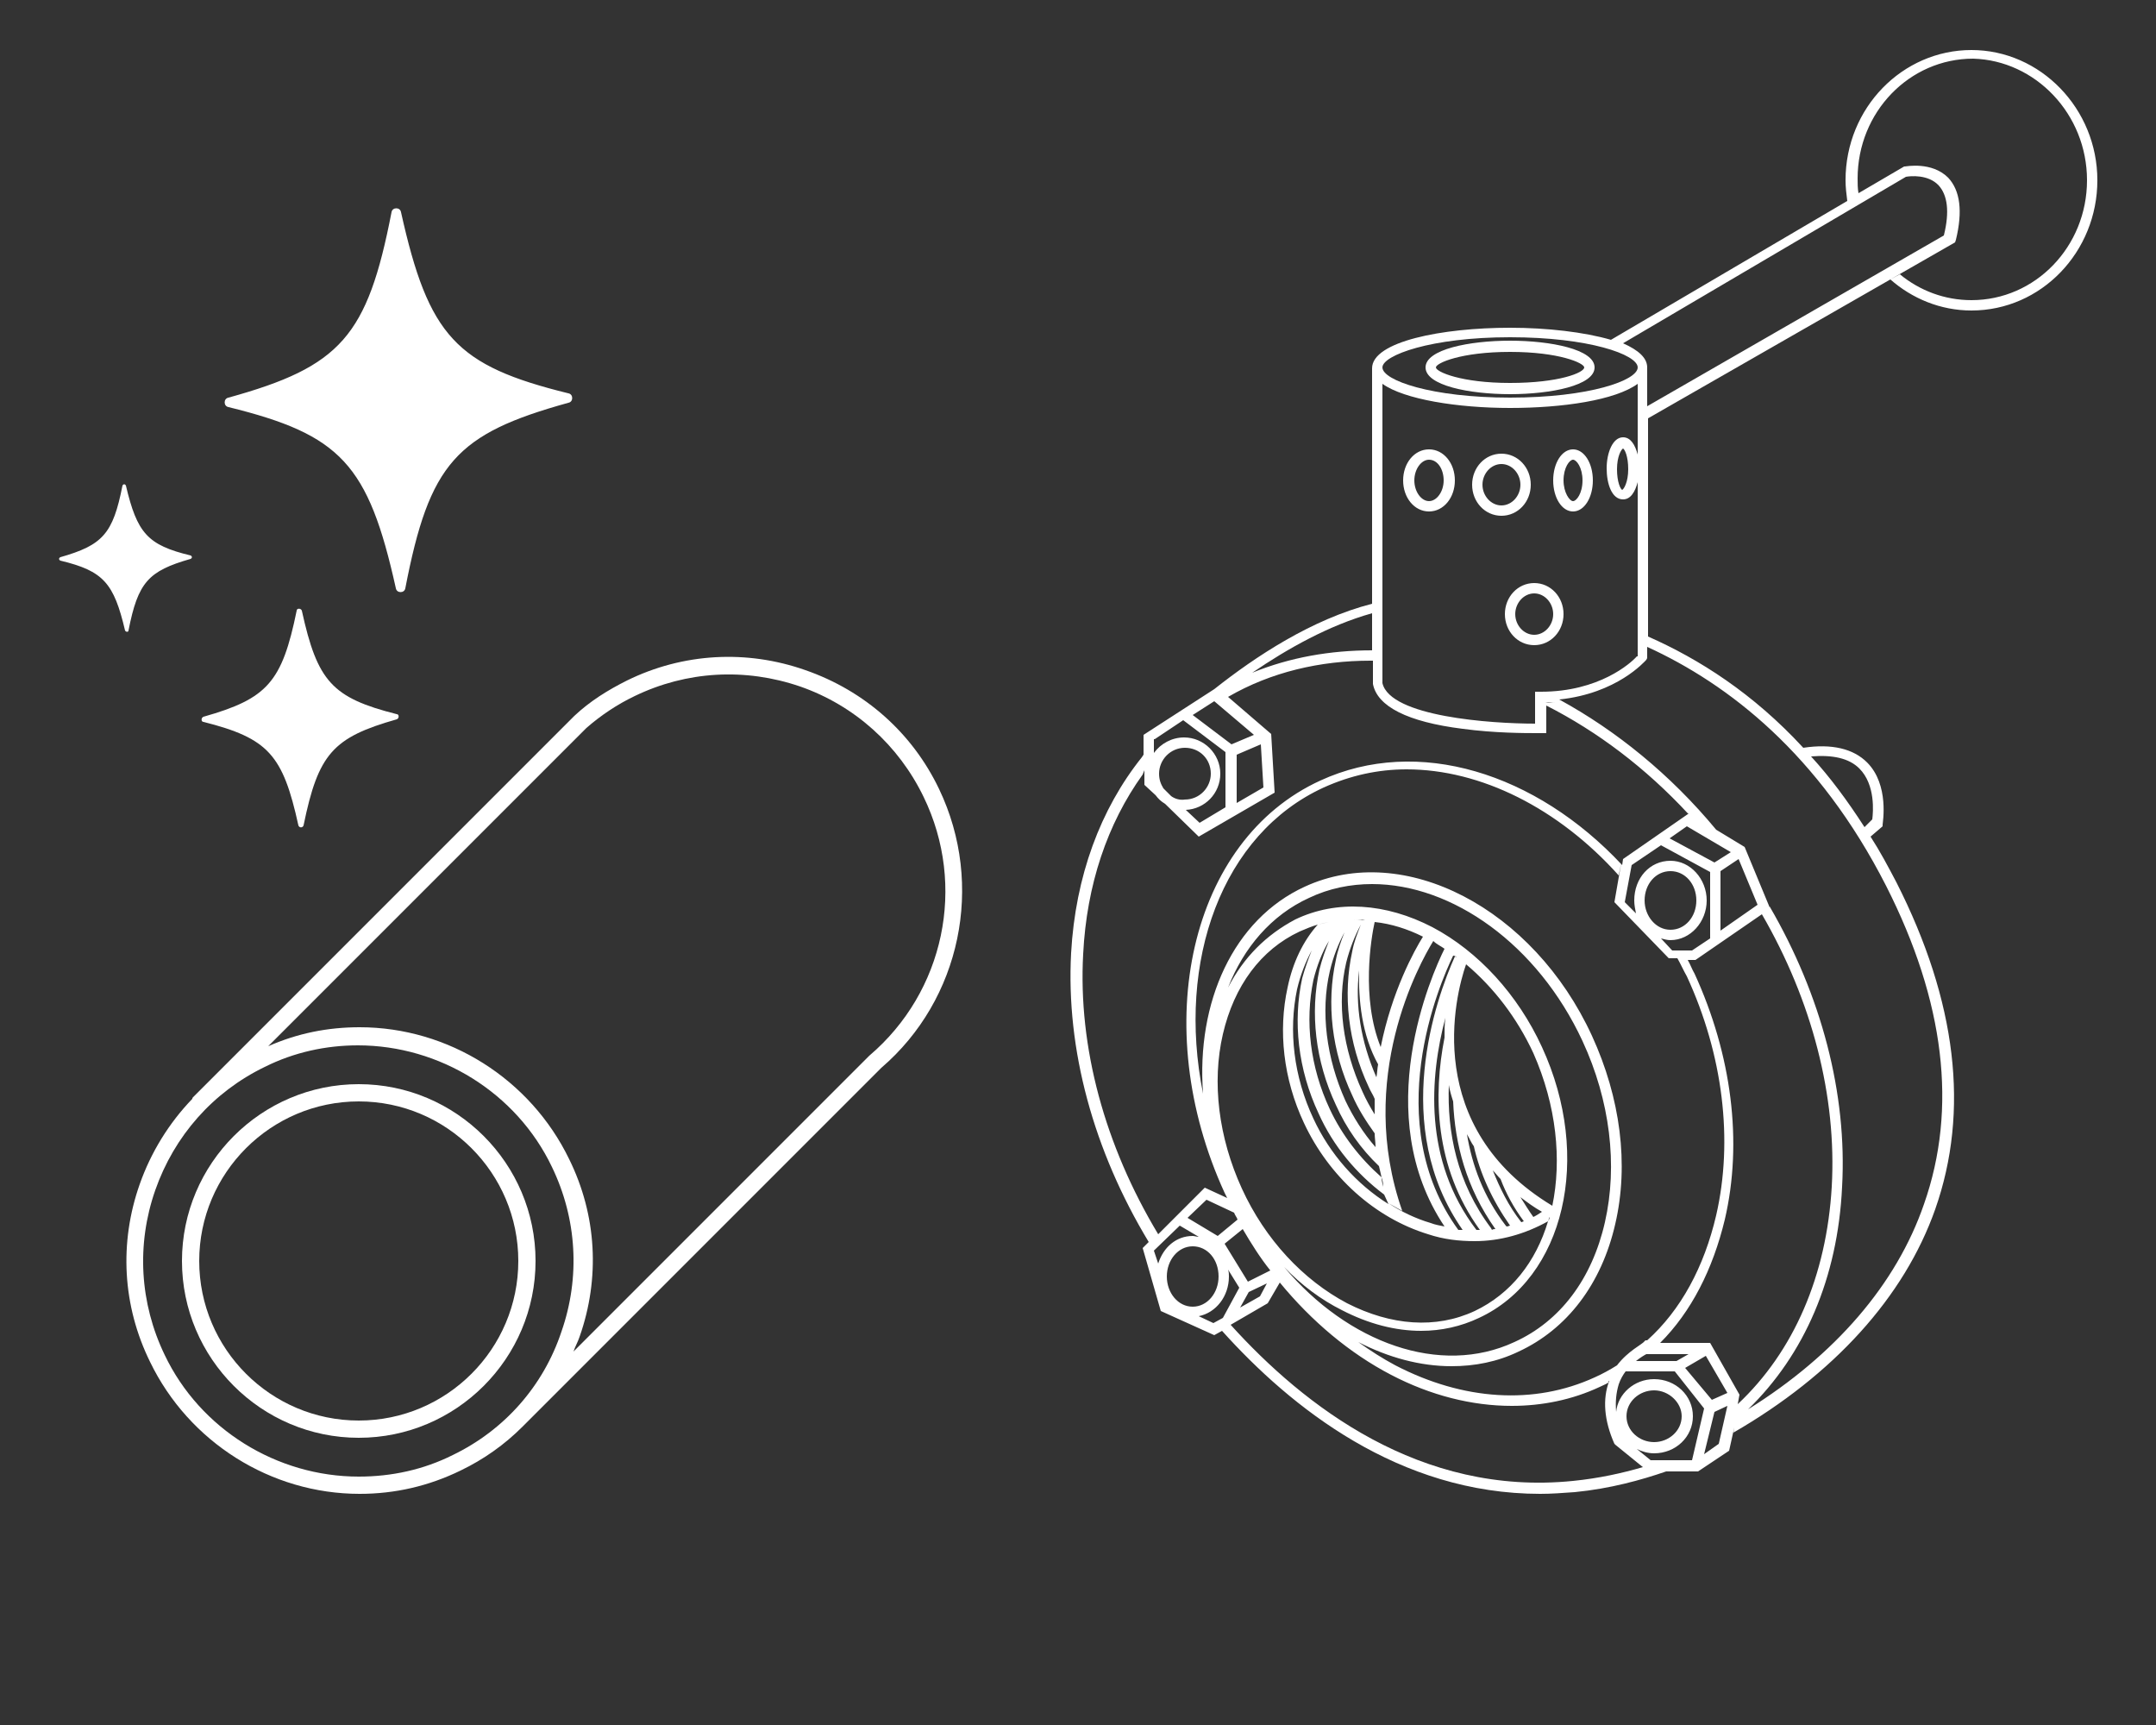 <svg version="1.1" id="Layer_1" xmlns="http://www.w3.org/2000/svg" x="0" y="0" viewBox="0 0 250 200" xml:space="preserve"><rect x="0" y="0" width="250" height="200" fill="#333333" stroke="none"/><style>.st0{fill:#fff}</style><path class="st0" d="M108.9 91.5c-3.1-6.5-8.6-11.4-15.5-13.8-6.8-2.4-14.2-2-20.7 1.2-2.2 1.1-4.3 2.4-6.1 4.1l-44.2 44.2c-.1.1-.1.1-.1.2-2.7 2.8-4.8 6.2-6.1 9.9-2.4 6.8-2 14.1 1.2 20.6 4.5 9.3 14 15.3 24.3 15.3q6.15 0 11.7-2.7 4.05-1.95 7.2-5.1l.1-.1 41.5-41.5c9.2-7.9 12-21.2 6.7-32.3M73.6 80.7c6-2.9 12.8-3.3 19.2-1.1 6.3 2.2 11.4 6.8 14.3 12.8 5 10.3 2.4 22.6-6.3 30l-34.3 34.3c.2-.6.5-1.1.7-1.7 2.4-6.8 2-14.1-1.2-20.6-4.5-9.3-14-15.3-24.3-15.3-3.7 0-7.2.7-10.6 2.2L68 84.4c1.6-1.4 3.5-2.7 5.6-3.7m-21.1 88c-3.4 1.7-7.1 2.5-10.9 2.5-9.5 0-18.4-5.5-22.5-14.1-2.9-6-3.3-12.8-1.1-19.1s6.7-11.4 12.7-14.3c3.4-1.7 7.1-2.5 10.8-2.5 9.5 0 18.4 5.5 22.5 14.1 2.9 6 3.3 12.8 1.1 19.1-2.1 6.3-6.6 11.4-12.6 14.3"/><path class="st0" d="M41.6 125.7c-11.3 0-20.5 9.2-20.5 20.5s9.2 20.5 20.5 20.5 20.5-9.2 20.5-20.5-9.2-20.5-20.5-20.5m0 39c-10.2 0-18.5-8.3-18.5-18.5s8.3-18.5 18.5-18.5 18.5 8.3 18.5 18.5-8.3 18.5-18.5 18.5M47 68.2c2.8-14.5 5.9-17.9 18.9-21.5.6-.1.6-1 0-1.1-13-3.2-16.2-6.6-19.4-21-.1-.6-1-.6-1.1 0-2.8 14.4-5.9 17.9-18.9 21.5-.6.1-.6 1 0 1.1 13 3.2 16.2 6.6 19.4 21 .1.6 1 .6 1.1 0M35.2 95.7c1.7-8.3 3.4-10.2 10.8-12.3.3-.1.3-.6 0-.6-7.5-1.9-9.2-3.8-11-12-.1-.3-.6-.3-.6 0C32.7 79.1 31 81 23.6 83.1c-.3.1-.3.6 0 .6 7.5 1.9 9.2 3.8 11 12 .1.3.5.3.6 0M14.9 73.1c1.1-5.6 2.3-6.9 7.2-8.3.2-.1.2-.3 0-.4-5-1.2-6.2-2.6-7.5-8.1-.1-.2-.3-.2-.4 0-1.1 5.6-2.3 6.9-7.2 8.3-.2.1-.2.3 0 .4 5 1.2 6.2 2.6 7.5 8.1.1.2.4.2.4 0m153.8-17.4c0-2-1.3-3.6-3-3.6s-3 1.6-3 3.6 1.3 3.6 3 3.6 3-1.6 3-3.6m-1.3 0c0 1.3-.8 2.4-1.7 2.4S164 57 164 55.7s.8-2.4 1.7-2.4c1 0 1.7 1.1 1.7 2.4m10.1.5c0-2-1.5-3.6-3.4-3.6s-3.4 1.6-3.4 3.6 1.5 3.6 3.4 3.6 3.4-1.6 3.4-3.6m-1.2 0c0 1.3-1 2.4-2.2 2.4s-2.2-1.1-2.2-2.4 1-2.4 2.2-2.4 2.2 1.1 2.2 2.4m1.6 18.6c1.9 0 3.4-1.6 3.4-3.6s-1.5-3.6-3.4-3.6-3.4 1.6-3.4 3.6 1.5 3.6 3.4 3.6m0-1.2c-1.2 0-2.2-1.1-2.2-2.4s1-2.4 2.2-2.4 2.2 1.1 2.2 2.4-1 2.4-2.2 2.4m4.5-14.3c1.3 0 2.3-1.6 2.3-3.6s-1-3.6-2.3-3.6-2.3 1.6-2.3 3.6 1 3.6 2.3 3.6m-1.1-3.6c0-1.5.7-2.4 1.1-2.4s1.1.9 1.1 2.4-.7 2.4-1.1 2.4-1.1-1-1.1-2.4m3.6-13.1c0-2.1-5.1-3.1-9.8-3.1s-9.8 1-9.8 3.1 5.1 3.1 9.8 3.1 9.8-1 9.8-3.1m-1.2 0c0 .6-2.9 1.8-8.6 1.8s-8.6-1.3-8.6-1.8 2.9-1.8 8.6-1.8 8.6 1.3 8.6 1.8"/><path class="st0" d="m133.6 143.6-1.1 1.1 2.1 7.3 6.2 2.8.9-.5c8 8.9 20.5 18.9 36.9 18.9 1.3 0 2.6-.1 4-.2 4.1-.4 7.7-1.4 10.6-2.4h3.7l3.6-2.4.6-2.7-.1.6c11.6-6.7 19.8-15.7 23.4-25.9 4-11.4 2.5-24.1-4.5-37.9-1-1.9-1.9-3.6-3-5.3l1.4-1.2v-.2c0-.2.8-4.6-1.8-7.2-1.6-1.6-4.1-2.2-7.4-1.7-5.8-6.3-12.1-10.3-18-12.9V48.5l35.6-20.4.1-.3q1.2-4.95-.9-7.2c-1.9-1.9-4.9-1.3-5-1.3h-.1l-5.3 3.1c-.1-.6-.1-1.1-.1-1.7 0-7.7 6-13.9 13.4-13.9C236 7 242 13.2 242 20.9s-6 13.9-13.4 13.9c-3.1 0-6-1.1-8.3-3l-1.1.6c2.5 2.2 5.8 3.6 9.4 3.6 8.1 0 14.6-6.8 14.6-15.1s-6.6-15.1-14.6-15.1S214 12.5 214 20.9c0 .8.1 1.6.2 2.4l-27.4 16.1c-3.1-.9-7.4-1.4-11.7-1.4-7.9 0-16 1.6-16 4.7V70c-7 1.8-13.5 6.1-18.3 9.9l-8.2 5.3v2.3l-.2.3c-4.8 6-7.7 13.8-8.2 22.7-.6 11.2 2.6 22.9 9 33.5zm-.9-54.3V91l1.3 1.2c.3.4.6.7 1.1 1L139 97l8.8-5.1-.4-6.8-5-4.3c5-2.9 10.7-4.2 16.5-4.2h.3v2.7c.5 2.6 4 4.4 10.4 5.2 3.7.5 7.3.5 8.6.5h1.1v-3.2c5.9 3 11.5 7.2 16.5 12.6h-.1l-7.5 5.2-.1.7c-10-10.7-23.7-15-35-9.8-15.1 6.9-20 28.4-11.1 47.8l.3.6-2.6-1.2-5.4 5.4c-6.2-10.3-9.3-21.7-8.7-32.5.4-8 2.8-15.1 6.9-20.8zm2.6 58.7c0-1.9 1.3-3.5 3-3.5s3 1.5 3 3.5c0 1.9-1.3 3.5-3 3.5s-3-1.6-3-3.5m52.2 10.3c-.8.5-1.7 1-2.6 1.4-7 3.2-15.2 2.7-23.1-1.4-1.5-.8-2.9-1.7-4.3-2.7 3.5 1.8 7.2 2.8 10.8 2.8 2.7 0 5.3-.5 7.8-1.7 5.6-2.6 9.6-7.8 11.2-14.8 1.6-6.9.6-14.6-2.7-21.8-6.8-14.8-21.8-22.6-33.3-17.3-8.3 3.8-12.6 13.4-11.8 24-3.1-15.4 2.2-30.1 14-35.5q4.65-2.1 9.6-2.1c8.6 0 17.6 4.5 24.6 12.3l.3-1.5-.8 4.6 6.3 6.5h1c.4.7.7 1.4 1.1 2.1 4.2 9.1 5.4 19 3.4 27.7-1.4 6-4.1 11-8 14.5h-.2l-.1.1c-.3.4-1.9 1.1-3.2 2.8m7.9.3 2.4-1.4 2.5 4.3-1.8.8zm8.9-52.6c5.8 10 8.7 21.1 8.1 31.6-.6 10.3-4.4 19.1-10.9 25.2l.2-1.1-3.4-6h-5.8c3.6-3.6 6.1-8.5 7.5-14.3 2.1-9 .8-19.1-3.5-28.5-.3-.5-.5-1.1-.8-1.6h.9zm-3.6-7.2-1.9 1.2-5.2-2.8 2-1.4zm-10 5.6c0-1.9 1.3-3.4 3-3.4s3 1.5 3 3.4-1.3 3.4-3 3.4-3-1.6-3-3.4m-1.2 0c0 .5.1 1 .2 1.5l-1.3-1.3.8-4.3 3.4-2.3 5.7 3.1v7.7l-2.1 1.4h-2.3l-1.3-1.4c.4.1.7.2 1.1.2 2.3 0 4.2-2.1 4.2-4.6s-1.9-4.6-4.2-4.6c-2.4 0-4.2 2-4.2 4.6m14.3.5-4.3 3V101l2.1-1.4zm-14.1 52.9c.5-.4 1-.7 1.2-.8h4.9l-1.4.8zm-9.7-18c-15.1-9.1-11.3-24.3-10-28 3.2 2.7 5.9 6.2 7.8 10.3 2.7 6.1 3.3 12.4 2.2 17.7m-20.2-16.4c-.1.5-.1 1-.2 1.5-1.8-4.1-2.5-8.4-2-12.4-.1 3.4.3 7.5 2.2 10.9m-5.7-14.3c-.4 1-.8 2.1-1.1 3.3-1.1 5-.5 10.6 1.9 15.7 1.2 2.7 2.9 5.1 5 7.1.1.4.2.9.3 1.3-2.5-2.2-4.6-4.9-6-7.9-2.3-4.9-2.9-10.2-1.9-15 .4-1.6 1-3.2 1.8-4.5m.1 3.5c.4-1.7 1-3.2 1.7-4.5-.4 1-.8 2.1-1 3.2-1.1 5-.5 10.6 1.9 15.7.7 1.6 1.6 3 2.6 4.4 0 .5.1 1 .1 1.6-1.4-1.6-2.6-3.5-3.5-5.4-2.2-4.9-2.9-10.3-1.8-15m5.5 21.3c0 .1 0 .3.1.4-.1-.1-.1-.3-.1-.4m-3.6-22.3c.4-1.6 1-3.1 1.7-4.4-.4 1-.8 2-1 3.1-1.1 5-.5 10.6 1.9 15.7.2.5.5.9.7 1.4v1.8c-.5-.8-1-1.7-1.4-2.6-2.3-5-3-10.3-1.9-15m4.9 28c-3.7-2.3-6.8-5.8-8.7-9.9-2.3-4.9-2.9-10.2-1.9-15 .4-1.7 1-3.2 1.7-4.5-.4 1-.8 2.1-1.1 3.2-1.1 5-.5 10.6 1.9 15.7 1.7 3.8 4.4 7 7.6 9.4.2.4.3.7.5 1.1m-.8-3.1c.1.3.2.7.2 1.1-.1-.4-.2-.7-.2-1.1m-6.1-29.6c-.4.1-.9.2-1.3.3.4-.1.8-.2 1.3-.3m2-.3h-.3zm.8 0c.4 0 .9 0 1.4.1h-.3c-.4-.1-.7-.1-1.1-.1m8.1 2c-1 1.6-3.6 6.3-4.9 12.8-2.3-5.7-1.1-12.7-.7-14.5 1.9.2 3.8.8 5.6 1.7m2.5 1.4c-1.5 3-8.7 19.2 0 32.2-.5-.1-1.1-.2-1.6-.4-1.7-.5-3.4-1.3-4.9-2.3.5.3 1.1.6 1.6.9-5.4-15.4 2-28.7 3.6-31.3.4.4.9.6 1.3.9m1.4 1c-.1 0-.1-.1-.2-.1-2.2 4.9-7.5 19.7.9 31.7h-.5c-9.1-12.5-2.2-28.5-.6-31.8.2 0 .3.1.4.2m8.9 30.1c-.5-.7-1-1.5-1.5-2.3.8.6 1.6 1.2 2.5 1.7-.3.2-.6.4-1 .6m-1.1.5c-.1 0-.2.1-.3.1-1.5-1.9-2.5-4-3.3-6 .3.3.6.7.9 1 .6 1.6 1.5 3.3 2.7 4.9m-1.6.5c-.1 0-.2.1-.4.1l-.1-.1c-2.6-3.4-3.9-7-4.5-10.6.3.5.5 1 .8 1.4.7 3.1 2.1 6.2 4.2 9.2m-2.7-7.2q0 .15 0 0 0 .15 0 0m-.5-.7q0 .15 0 0 0 .15 0 0m1.5 8.3c-.1 0-.3 0-.4.1l-.1-.2c-4-5.3-5.1-11.2-4.9-16.6.1.6.3 1.3.5 1.9.2 4.9 1.5 10 4.9 14.8m-3.8-12s0 .1.1.1zm-.8-1.9v.1c.1-.1 0-.1 0-.1m2.8 14h-.4c-6.2-8.1-5.4-17.8-3.6-24.6-.1.7-.1 1.5-.1 2.3-1.3 6.6-1.2 15 4.1 22.3m-3.8-18.3s0 .1 0 0c0 .1 0 0 0 0m-.2-1.4s0 .1 0 0c0 .1 0 0 0 0m12.1 18.2c0 .2-.1.3-.2.5.1-.2.1-.4.2-.5m-.2.5c-1.4 4.7-4.3 8.4-8.5 10.4-4.5 2.1-9.7 1.7-14.8-.9-5.1-2.7-9.5-7.4-12.2-13.3s-3.5-12.3-2.2-17.9 4.4-9.8 8.9-11.9c.7-.3 1.4-.6 2.1-.8-1.7 1.9-2.9 4.4-3.5 7.3-1.1 5-.5 10.6 1.9 15.7 2.9 6.2 8.2 11 14.4 12.9 1.8.6 3.6.8 5.4.8 2.9 0 5.8-.8 8.5-2.3m-37.1-27.1c1.8-4.6 5-8.4 9.4-10.4 2.3-1.1 4.8-1.6 7.3-1.6 9.3 0 19.2 7 24.4 18.2 3.2 6.9 4.1 14.4 2.6 21s-5.2 11.5-10.5 13.9c-8.6 4-19.3.1-26.7-8.7 2 2.1 4.3 3.8 6.7 5 3.1 1.6 6.2 2.4 9.2 2.4 2.3 0 4.6-.5 6.7-1.5 9.9-4.6 13.2-18.6 7.3-31.4-2.8-6.1-7.4-11.1-12.7-13.9-5.4-2.8-11.1-3.2-15.9-.9-3.4 1.8-6 4.4-7.8 7.9m4.5 34.3-.8 1.5-2.3 1.3 1-1.8zm-4.9-4.6 2.1-1.7c1 1.7 2 3.3 3.2 4.8l-2.6 1.3zm-4.3-3 2.2-2.1 3.2 1.5c.1.3.3.5.4.8l-2.3 1.9zm52.1-65.1c-.7.8-4.4 4.1-11.1 4.1h-.7v3.7c-5.1 0-16.8-.8-17.7-4.7V44.5c2.5 1.8 8.7 2.8 14.8 2.8s12.2-.9 14.8-2.8v8.2c-.3-1.1-.8-2-1.7-2-1.2 0-1.9 1.8-1.9 3.6s.6 3.6 1.9 3.6c.9 0 1.4-.9 1.7-2v20.2zm-1.7-19.3c-.2-.1-.6-.9-.6-2.4s.5-2.3.7-2.4c.2.1.6.9.6 2.4s-.5 2.3-.7 2.4m-7.8 24.6c-.4 0-.7.1-1.1.1.4-.1.8-.1 1.1-.1m-36.9 11.7v-5.6l2.8-1.2.3 5zm-5.1-10.2 2.5-1.6 4.6 3.9-2.6 1.1zm-2.5 9.4-.9-.9c-.3-.5-.5-1-.5-1.7 0-1.6 1.3-3 3-3s3 1.3 3 3c0 1.6-1.3 3-3 3-.6.1-1.2-.1-1.6-.4m-1.9-6.6 3.3-2.2 4.9 3.7v6.4l-3 1.8-1.6-1.5c2.2-.1 4-1.9 4-4.2s-1.9-4.2-4.2-4.2c-1.4 0-2.7.7-3.5 1.8v-1.6zm25.2-14.6v4.3c-4.8 0-9.5.8-13.9 2.6 4.1-2.8 8.9-5.5 13.9-6.9m16-32c9.1 0 14.8 2 14.8 3.5s-5.6 3.5-14.8 3.5c-9.1 0-14.8-2-14.8-3.5 0-1.4 5.6-3.5 14.8-3.5m15.9 8v-4.5c0-1.1-1-2-2.8-2.8L221 20.5c.5-.1 2.6-.3 3.8 1 1 1.1 1.3 3 .6 5.8zm25.2 48.8c-2-3.1-4-5.8-6.2-8.2 2.5-.2 4.4.2 5.6 1.4 1.9 1.9 1.6 5.1 1.5 5.9zm-13.5 67.5c6.5-6.3 10.4-15.2 10.9-25.8.6-10.8-2.4-22.2-8.4-32.5v.1l-2.9-7-3.3-2c-5.3-6.4-11.6-11.5-18.2-15.1 6.7-.7 9.9-4.4 10.1-4.6l.1-.2V75c9.4 4.3 19.9 12.4 27.7 27.7 6.8 13.4 8.3 25.8 4.4 36.9-3.2 9.3-10.3 17.5-20.4 23.8m-1.5.9.1-.3zm-1.9 3.1-1.7 1.2 1.2-4.9 1.5-.7zm-7.9 1.9-1.6-1.3c.6.3 1.3.5 2 .5 2.5 0 4.5-1.9 4.5-4.3s-2-4.3-4.5-4.3c-2.3 0-4.2 1.7-4.4 3.8-.1-1.2 0-2.2.3-3.2.2-.6.5-1.1.8-1.5h5.7l3.4 4.3-1.4 6zm-2.8-5.1c0-1.7 1.5-3 3.2-3s3.2 1.4 3.2 3c0 1.7-1.5 3-3.2 3s-3.2-1.3-3.2-3m-45.9-10.6 4.3-2.5 1.4-2.4c3.7 4.5 8.1 8.2 12.9 10.7 4.6 2.4 9.4 3.6 14 3.6 3.5 0 7-.7 10.2-2.2.4-.2.7-.3 1-.5 0-.1 0-.2.1-.2.1-.2.1-.3.2-.5-.1.2-.1.3-.2.5-.8 2.1-.6 4.6.6 7.3l.1.1 3.2 2.6c-2.4.7-5.1 1.3-8.1 1.6-17.7 1.8-31.2-8.7-39.7-18.1m44.2 5.7c0-.1.1-.1.1-.2 0 .1-.1.1-.1.2m-46.2-5.9-1.7-.8c2-.4 3.5-2.3 3.5-4.6 0-.3 0-.5-.1-.8l1.3 2.1-1.9 3.5zm-6.9-8.4 3-2.9 2.2 1.3c-.2 0-.5-.1-.7-.1-1.9 0-3.4 1.3-4 3.2z"/></svg>